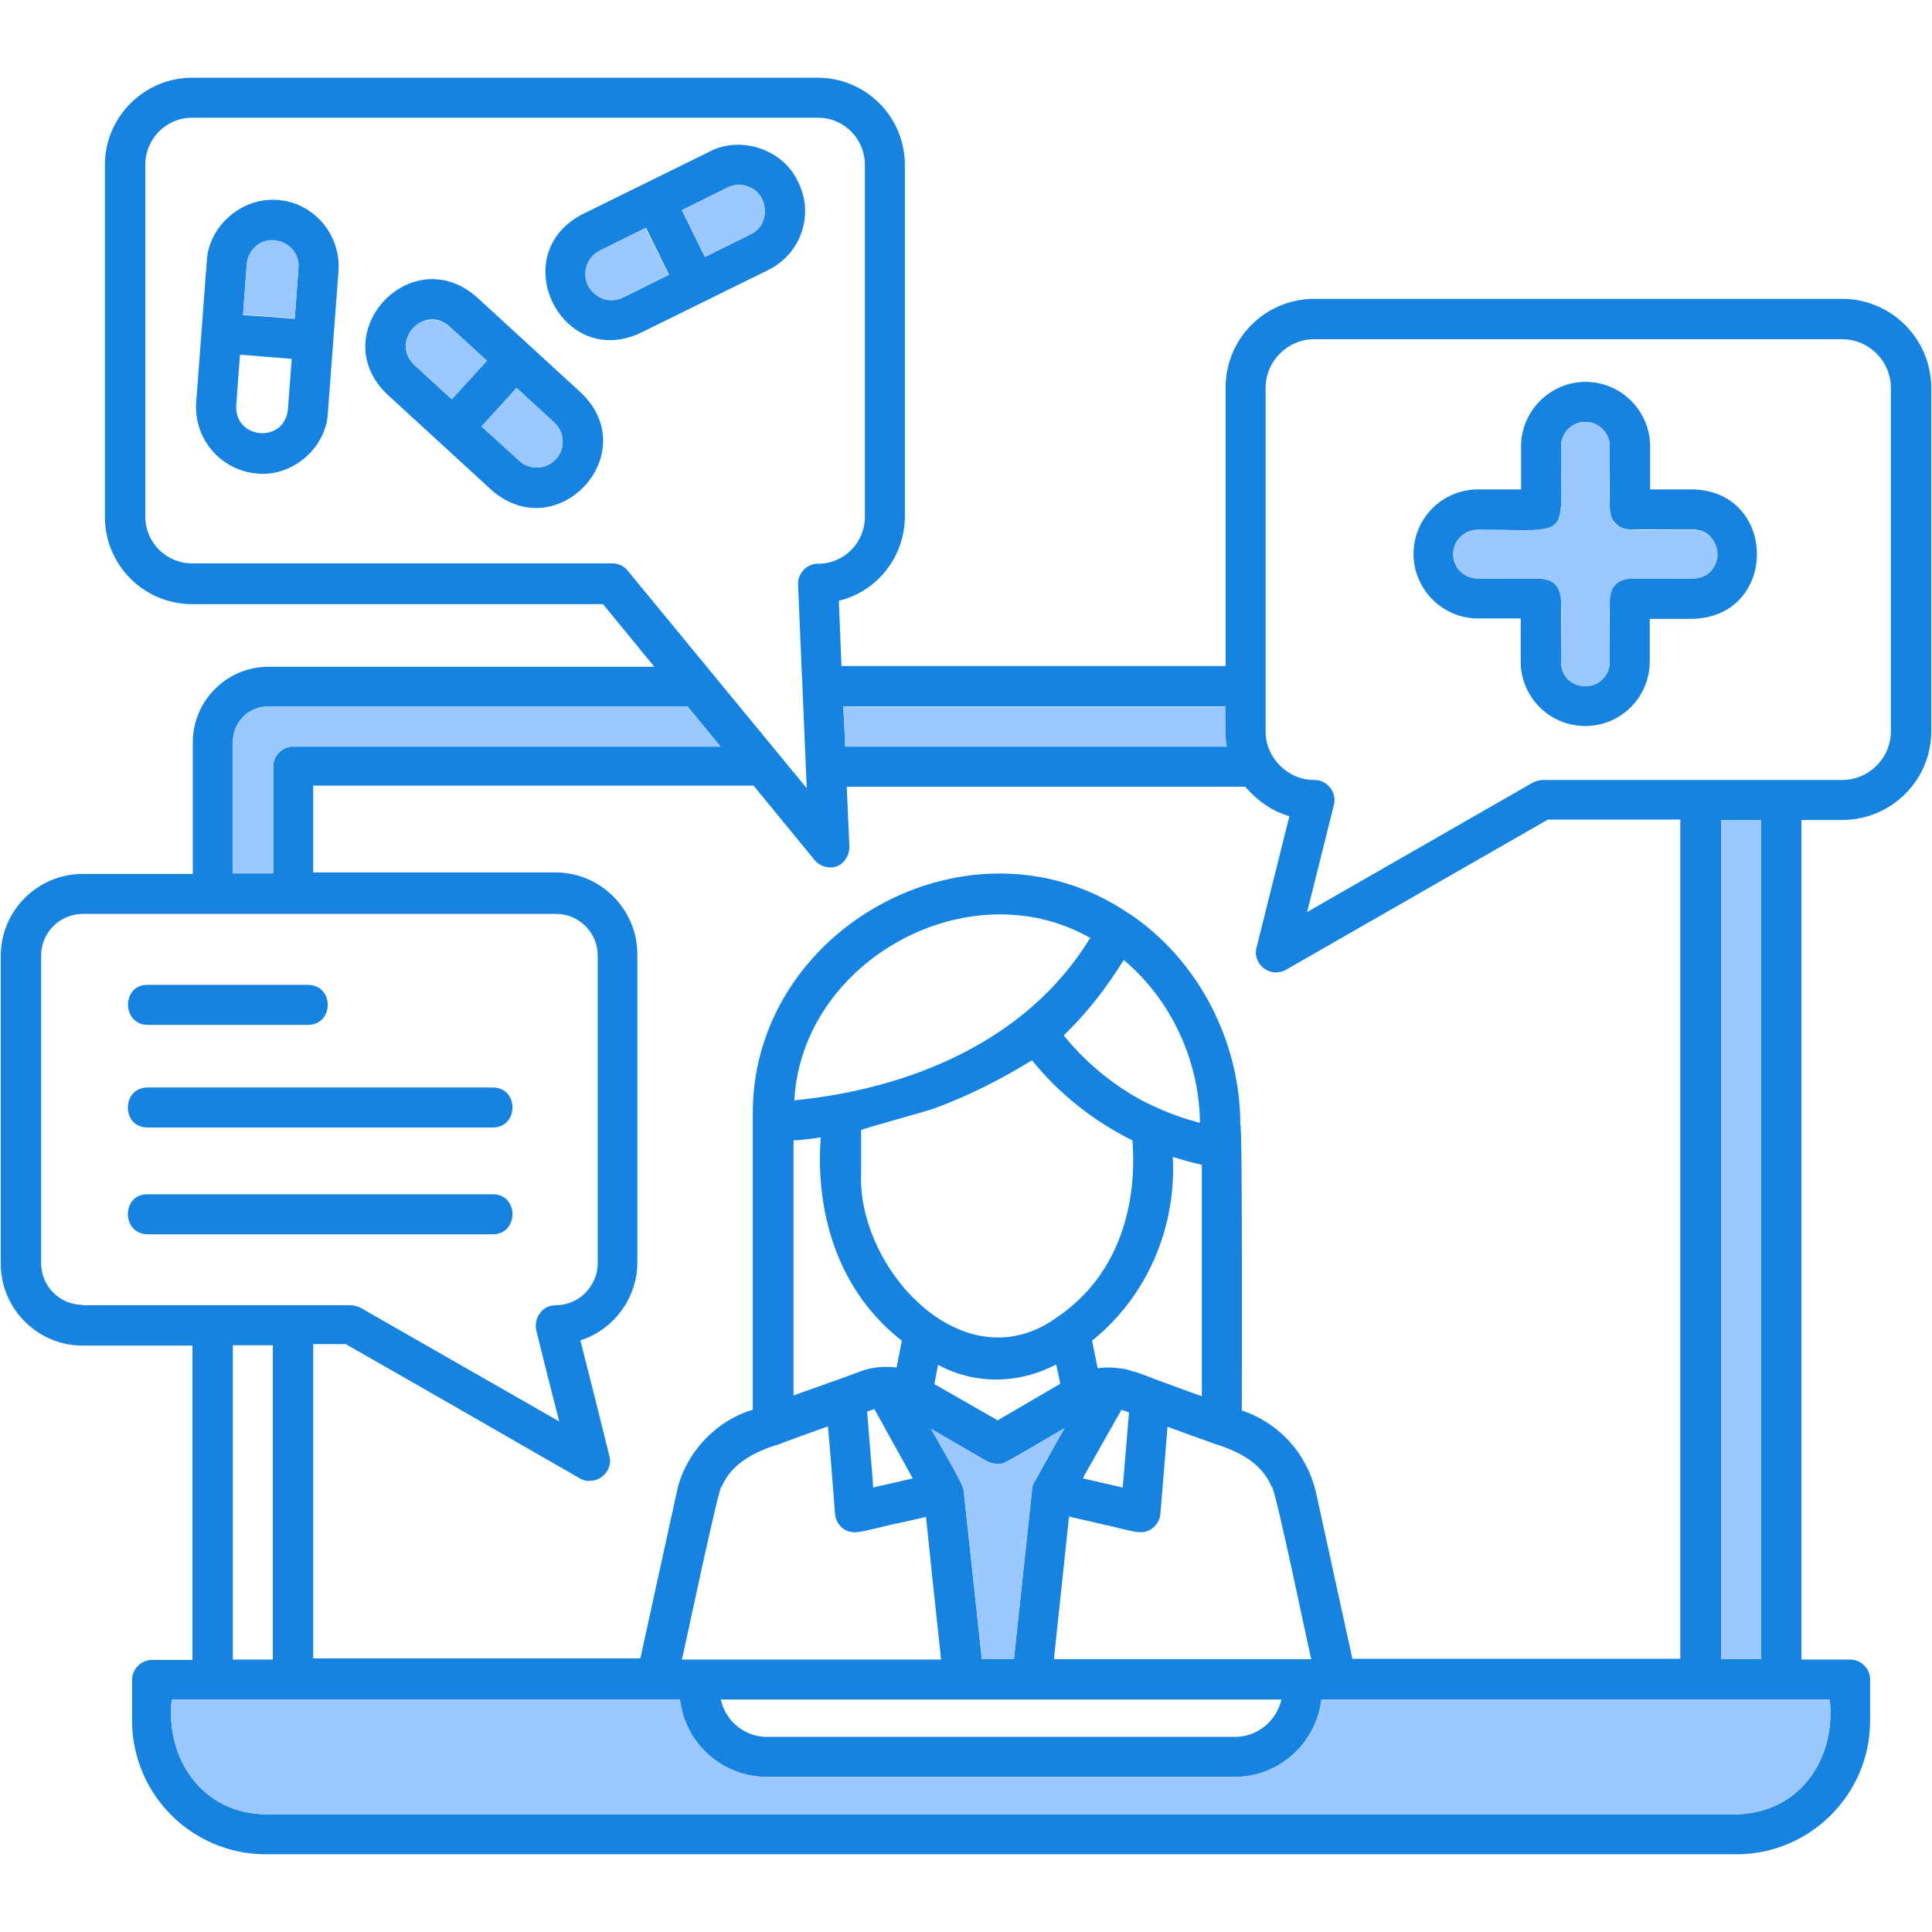 <svg id="Layer_1" enable-background="new 0 0 512 512" viewBox="0 0 512 512" xmlns="http://www.w3.org/2000/svg"><g><path d="m448.7 129.7h-11.4v-11.4c0-9.4-7.7-17.1-17.1-17.1s-17.1 7.7-17.1 17.1v11.4h-11.4c-9.5 0-17.1 7.7-17.1 17.1s7.7 17.1 17.1 17.1h11.3v11.4c0 9.5 7.7 17.1 17.1 17.1 9.5 0 17.1-7.7 17.1-17.1v-11.3h11.4c22.7-.6 22.6-33.7.1-34.3zm0 23.6h-16.8c-2.9 0-5.3 2.4-5.3 5.3v16.8c-.2 8.5-12.8 8.6-12.9 0v-16.8c0-2.9-2.4-5.3-5.3-5.3h-16.8c-3.6 0-6.5-2.9-6.5-6.4 0-3.6 2.9-6.5 6.5-6.5 25.6-.1 21.9 3.3 22.1-22.1 0-3.6 2.9-6.5 6.4-6.5 3.6 0 6.5 2.9 6.5 6.5v16.7c0 2.9 2.4 5.3 5.3 5.3h16.8c8.4.2 8.5 12.9 0 13z" fill="#1583df"/><path d="m154 104.1c-6.9-6.3-20.8-19.1-27.7-25.4-17.4-15.2-40.4 9.7-23.7 25.8 6.9 6.3 20.8 19.1 27.7 25.4 17.4 15.2 40.5-9.7 23.7-25.8zm-44.2-7.4c-6.6-6.3 2.6-16.2 9.3-10.2 0 0 9.9 9.1 9.9 9.1l-9.3 10.2zm37.5 25c-2.5 2.8-7.1 2.9-9.7.4 0 0-10-9.1-10-9.1 2.3-2.5 7-7.6 9.3-10.2l9.9 9.1c2.9 2.6 3.1 7 .5 9.8z" fill="#1583df"/><path d="m73.6 53c-9.4-.8-18.3 6.8-18.8 16.2 0 0-1.4 18.7-1.4 18.7l-1.4 18.7c-.7 9.7 6.5 18.1 16.2 18.9 9.3.9 18.3-6.8 18.7-16.2 0 0 1.4-18.7 1.4-18.7l1.4-18.7c.7-9.7-6.5-18.2-16.1-18.9zm2.7 55.5c-.9 9.1-14.2 8-13.7-1.1 0 0 1-13.4 1-13.4 3.4.3 10.3.8 13.7 1.1zm1.8-24c-3.4-.3-10.3-.8-13.7-1l1-13.5c.3-3.7 3.6-6.7 7.4-6.3 3.8.3 6.6 3.6 6.3 7.4z" fill="#1583df"/><path d="m211.5 48.2c-3.9-8.6-15.2-12.4-23.5-8 0 0-33.7 16.6-33.7 16.6-20.5 10.7-5.5 41.3 15.5 31.4 0 0 33.7-16.6 33.7-16.6 8.7-4.2 12.4-14.7 8-23.4zm-46.3 30.6c-8.2 3.9-14.2-8.1-6.1-12.4 0 0 12.1-6 12.1-6l6.1 12.4zm33.7-16.7-12.1 6-6.1-12.4 12.1-6c1.7-.8 3.6-1 5.3-.3 5.7 1.8 6.2 10.3.8 12.7z" fill="#1583df"/><path d="m488.2 79.2h-139.9c-13 0-23.5 10.5-23.5 23.5v73.8h-101.8l-.7-17.3c10.1-2.4 17.5-11.6 17.5-22.4v-93.1c0-12.7-10.3-23.1-23.1-23.1h-165.8c-12.7 0-23.1 10.4-23.1 23.1v93.3c0 12.7 10.3 23.1 23.1 23.1h108.9l13.6 16.6h-102.3c-11 0-20 9-20 20v34.9h-29.2c-11.9 0-21.7 9.7-21.7 21.7v81.6c0 11.9 9.7 21.7 21.7 21.7h29.1v83.3h-10.7c-2.9 0-5.3 2.4-5.3 5.3v10.8c0 19.5 15.9 35.4 35.4 35.4h389.8c19.5 0 35.4-15.9 35.4-35.4v-10.9c0-2.9-2.4-5.3-5.3-5.3h-12.9v-222.5h10.8c13 0 23.6-10.5 23.6-23.5v-91c0-13-10.6-23.6-23.6-23.6zm-163.5 108c0 2.7-.2 8.1.4 10.6h-101.1l-.5-10.6zm-101.6 41.6c1.3-1.1 2-2.7 2-4.4l-.7-15.9h105.6c3.1 3.6 7.1 6.5 11.7 7.8l-8.7 34.8c-.9 3.3 1.7 6.5 5 6.6 1 0 2-.2 2.8-.7 0 0 69.4-39.8 69.4-39.8h35.1v222.4h-86.9l-9.7-44.3c-2.4-10.1-9.7-18.2-19.6-21.5 0-1.9.2-76.3-.4-75.7 0-22.4-11.3-43.9-29.6-56.1-.1 0-.1 0-.1 0-41.6-28.3-100.4 4.2-99.5 54.1v77.5c-9.9 2.9-18 11.7-20.1 21.6 0 0-9.7 44.3-9.7 44.3h-86.7v-83.3h8.6c20.2 11.5 41.9 24 62.1 35.6.9.5 1.9.8 2.8.6 3.3 0 5.9-3.4 5-6.5-2.5-10.2-5.1-20.5-7.7-30.7 8.8-2.7 15.2-11.4 15.1-20.7v-81.6c0-11.9-9.7-21.7-21.7-21.7h-64.2v-23h116.7l16 19.5c1.8 2.4 5.3 2.9 7.4 1.1zm32.2 166c.4-.9-8-14.9-8.5-16.1l15 8.7c1.3.5 2.6.7 4 .4 4.3-2.1 12.2-7 16.3-9.3-1.8 3.1-6.2 11.1-8 14.3-.4.6-.6 1.3-.6 2l-4.8 44.9h-8.5l-4.8-44.5c0-.1-.1-.3-.1-.4zm-7.7-28 1-5.1c9.8 5.3 21.4 5.1 31.3-.1l1.1 5.1-16.6 9.7zm32.8-17.9c-24.9 18.4-53.3-12.7-52.2-38v-11.4c0-.3 17.4-5 18.9-5.6 9.3-3.3 18-7.8 26.4-12.9 7.2 8.9 16.4 16.2 26.6 21.2 1.4 18.1-4.2 36.1-19.7 46.7zm6.9 42.2 9.9-17.5c.1 0 1.9.7 2 .7l-1.6 19.2-.1.7c-1.8-.4-8.6-2-10.5-2.4zm10.3-28.4c-1-.1-2-.2-3-.3-1.3 0-2.5 0-3.7.2l-1.5-7.3c14.6-11.7 22.4-30 21.4-48.7 2.6.8 5.1 1.5 7.7 2.1v61.3c-1.7-.5-10.9-4-12.7-4.6 0-.1-5.3-2-5.4-2v.1c-.8-.3-1.8-.6-2.8-.8zm19.1-65.5c-5.2-1.4-10.2-3.5-14.9-6-7.6-4.3-14.4-10-19.9-16.8 6.2-6 11.4-12.7 15.9-20 12.4 10.4 20 26.4 20.2 43.1-.4 0-.9-.1-1.3-.3zm-28-48.3c-16.6 27-47.6 39.7-78.2 42.7 2-37 46.2-61.4 78.5-43-.1 0-.1.2-.3.3zm-75.7 53.1c1.5-.2 3-.3 4.5-.6-1.5 20.6 4.9 41 21.5 53.9l-1.4 7.1c-3.1-.4-6.7-.1-9.5 1-5.8 2.2-12 4.3-17.8 6.4v-67.6c.9 0 1.8-.1 2.7-.2zm28.9 89.8c-2.6.6-7.9 1.8-10.5 2.4l-.1-1.7-1.5-18.4c.3-.1 1.7-.6 1.9-.7zm-22.5-13.8c.3 2.5 1.7 20.4 1.9 23.3.2 2.3 2.1 4.5 4.5 4.7 1.3.6 10.7-2.2 12.1-2.3 0 0 7.5-1.7 7.5-1.7.9 8.9 3 28.7 4 37.8h-68.7c.2-.3 10.2-48.2 10.6-45.9 2.6-6.2 9.1-9.4 15.3-11.2.2-.2 12.6-4.6 12.8-4.7zm120.2 72.4c-1.3 5.6-6.3 9.9-12.3 9.9h-124c-6 0-11-4.2-12.3-9.9zm-60.3-10.7c1-9.4 3-28.4 4-37.8l9.5 2.2c1.5.2 8.7 2.4 10.2 1.9 2.4-.3 4.3-2.4 4.5-4.7 0 0 .8-9.7.8-9.7l1.1-13.5c.2.1 12.6 4.6 12.7 4.6 6.1 1.9 12.3 5 14.9 11.3.8-.7 10.1 44.5 10.5 45.7zm-112.9-288.4c-1-1.3-2.5-2-4.1-2h-111.4c-6.9 0-12.4-5.6-12.4-12.4v-93.2c0-6.9 5.5-12.5 12.4-12.5h165.9c6.9 0 12.4 5.6 12.4 12.5v93.3c0 6.8-5.5 12.4-12.4 12.4-2.9-.1-5.5 2.6-5.3 5.5.6 15.2 1.7 39 2.3 54zm-104.7 45.3c0-5.2 4.2-9.4 9.4-9.4h111.1l8.7 10.6h-113.2c-2.9 0-5.3 2.4-5.3 5.3v28.3h-10.7zm-39.8 149.2c-6.1 0-11-5-11-11v-81.6c0-6.1 5-11 11-11h125.5c6.1 0 11 5 11 11v81.6c0 2.1-.5 3.9-1.7 5.8-1.9 3.2-5.5 5.3-9.4 5.3-1.7 0-3.2.7-4.2 2.1-1 1.3-1.3 2.9-1 4.5 2 8.1 4 16.1 6.1 24.2-17.5-10-35.1-20.1-52.6-30.1-.8-.4-1.8-.7-2.7-.7h-71zm50.4 10.7v83.3h-10.6v-83.3zm412.6 93.9c1.7 15.9-8.1 30.1-24.8 30.4h-389.8c-16.5-.2-26.5-14.5-24.8-30.4h134.7c1.3 11.5 11.1 20.5 23 20.5h124c11.9 0 21.6-9 23-20.5zm-28.8-10.7v-222.4h10.6v222.4zm45-245.9c0 7.1-5.8 12.9-12.9 12.9h-79.3c-.9 0-1.9.3-2.7.7l-59.8 34.3 7.1-28.4c.9-3.2-1.8-6.7-5.2-6.6-6.9.1-13-5.9-12.9-12.9v-91c0-7.1 5.8-12.9 12.9-12.9h139.9c7.1 0 12.9 5.8 12.9 12.9z" fill="#1583df"/><g fill="#9bc8ff"><path d="m79.1 71-1 13.4c-3.4-.3-10.3-.8-13.7-1l1-13.5c.2-1.8 1-3.5 2.4-4.7 4.4-3.9 11.9-.1 11.3 5.8z"/><path d="m198.9 62.1-12.1 6-6.1-12.4 12.1-6c1.7-.8 3.6-1 5.3-.3 5.7 1.8 6.2 10.3.8 12.7z"/><path d="m177.2 72.8-12.1 6c-3.3 1.7-7.6.3-9.3-3.1s-.3-7.6 3.1-9.3l12.1-6z"/><path d="m147.3 121.7c-2.5 2.8-7.1 2.9-9.7.4 0 0-10-9.1-10-9.1 2.3-2.5 7-7.6 9.3-10.2l9.9 9.1c2.9 2.6 3.1 7 .5 9.8z"/><path d="m129.1 95.6-9.3 10.2-10-9.1c-2.8-2.6-3-6.9-.4-9.7 2.4-2.8 7.1-3 9.7-.4 0-.1 10 9 10 9z"/><path d="m455.2 146.9c0 3.6-2.9 6.4-6.5 6.4-25.6.1-21.9-3.3-22.1 22.1 0 3.6-2.9 6.5-6.5 6.5s-6.4-2.9-6.4-6.5c-.1-25.6 3.3-21.9-22.1-22.1-3.6 0-6.5-2.9-6.5-6.4 0-3.6 2.9-6.5 6.5-6.5 25.6-.1 21.9 3.3 22.1-22.1 0-3.6 2.9-6.5 6.4-6.5 3.6 0 6.5 2.9 6.5 6.5.1 25.6-3.3 21.9 22.1 22.1 3.5 0 6.5 2.9 6.5 6.5z"/><path d="m282.1 378.5c-1.8 3.1-6.2 11.1-8 14.3-.4.6-.6 1.3-.6 2l-4.8 44.9h-8.5l-4.8-44.5c0-.1 0-.3-.1-.4.4-1-8-14.9-8.5-16.1l15 8.7c1.3.5 2.6.7 4 .4 4.3-2.1 12.2-7 16.3-9.3z"/><path d="m484.9 450.4c1.7 15.9-8.1 30.1-24.8 30.4h-389.8c-16.5-.2-26.5-14.5-24.8-30.4h134.7c1.3 11.5 11.1 20.5 23 20.5h124c11.9 0 21.6-9 23-20.5z"/><path d="m456.1 217.3h10.6v222.4h-10.6z"/><path d="m325.1 197.9h-101.1l-.5-10.6h101.2c.1 2.7-.1 8 .4 10.6z"/><path d="m190.9 197.9h-113.2c-2.9 0-5.3 2.4-5.3 5.3v28.3h-10.7v-34.9c0-5.2 4.2-9.4 9.4-9.4h111.1z"/></g><path d="m39.1 271.6h42.5c7 0 7-10.6 0-10.6h-42.5c-6.9-.1-6.9 10.5 0 10.6z" fill="#1583df"/><path d="m39.1 298.8h91.5c6.9 0 7-10.6 0-10.6h-91.5c-6.9 0-7 10.6 0 10.6z" fill="#1583df"/><path d="m39.1 327.1h91.5c6.9 0 7-10.6 0-10.6h-91.5c-6.9-.1-7 10.5 0 10.6z" fill="#1583df"/></g></svg>